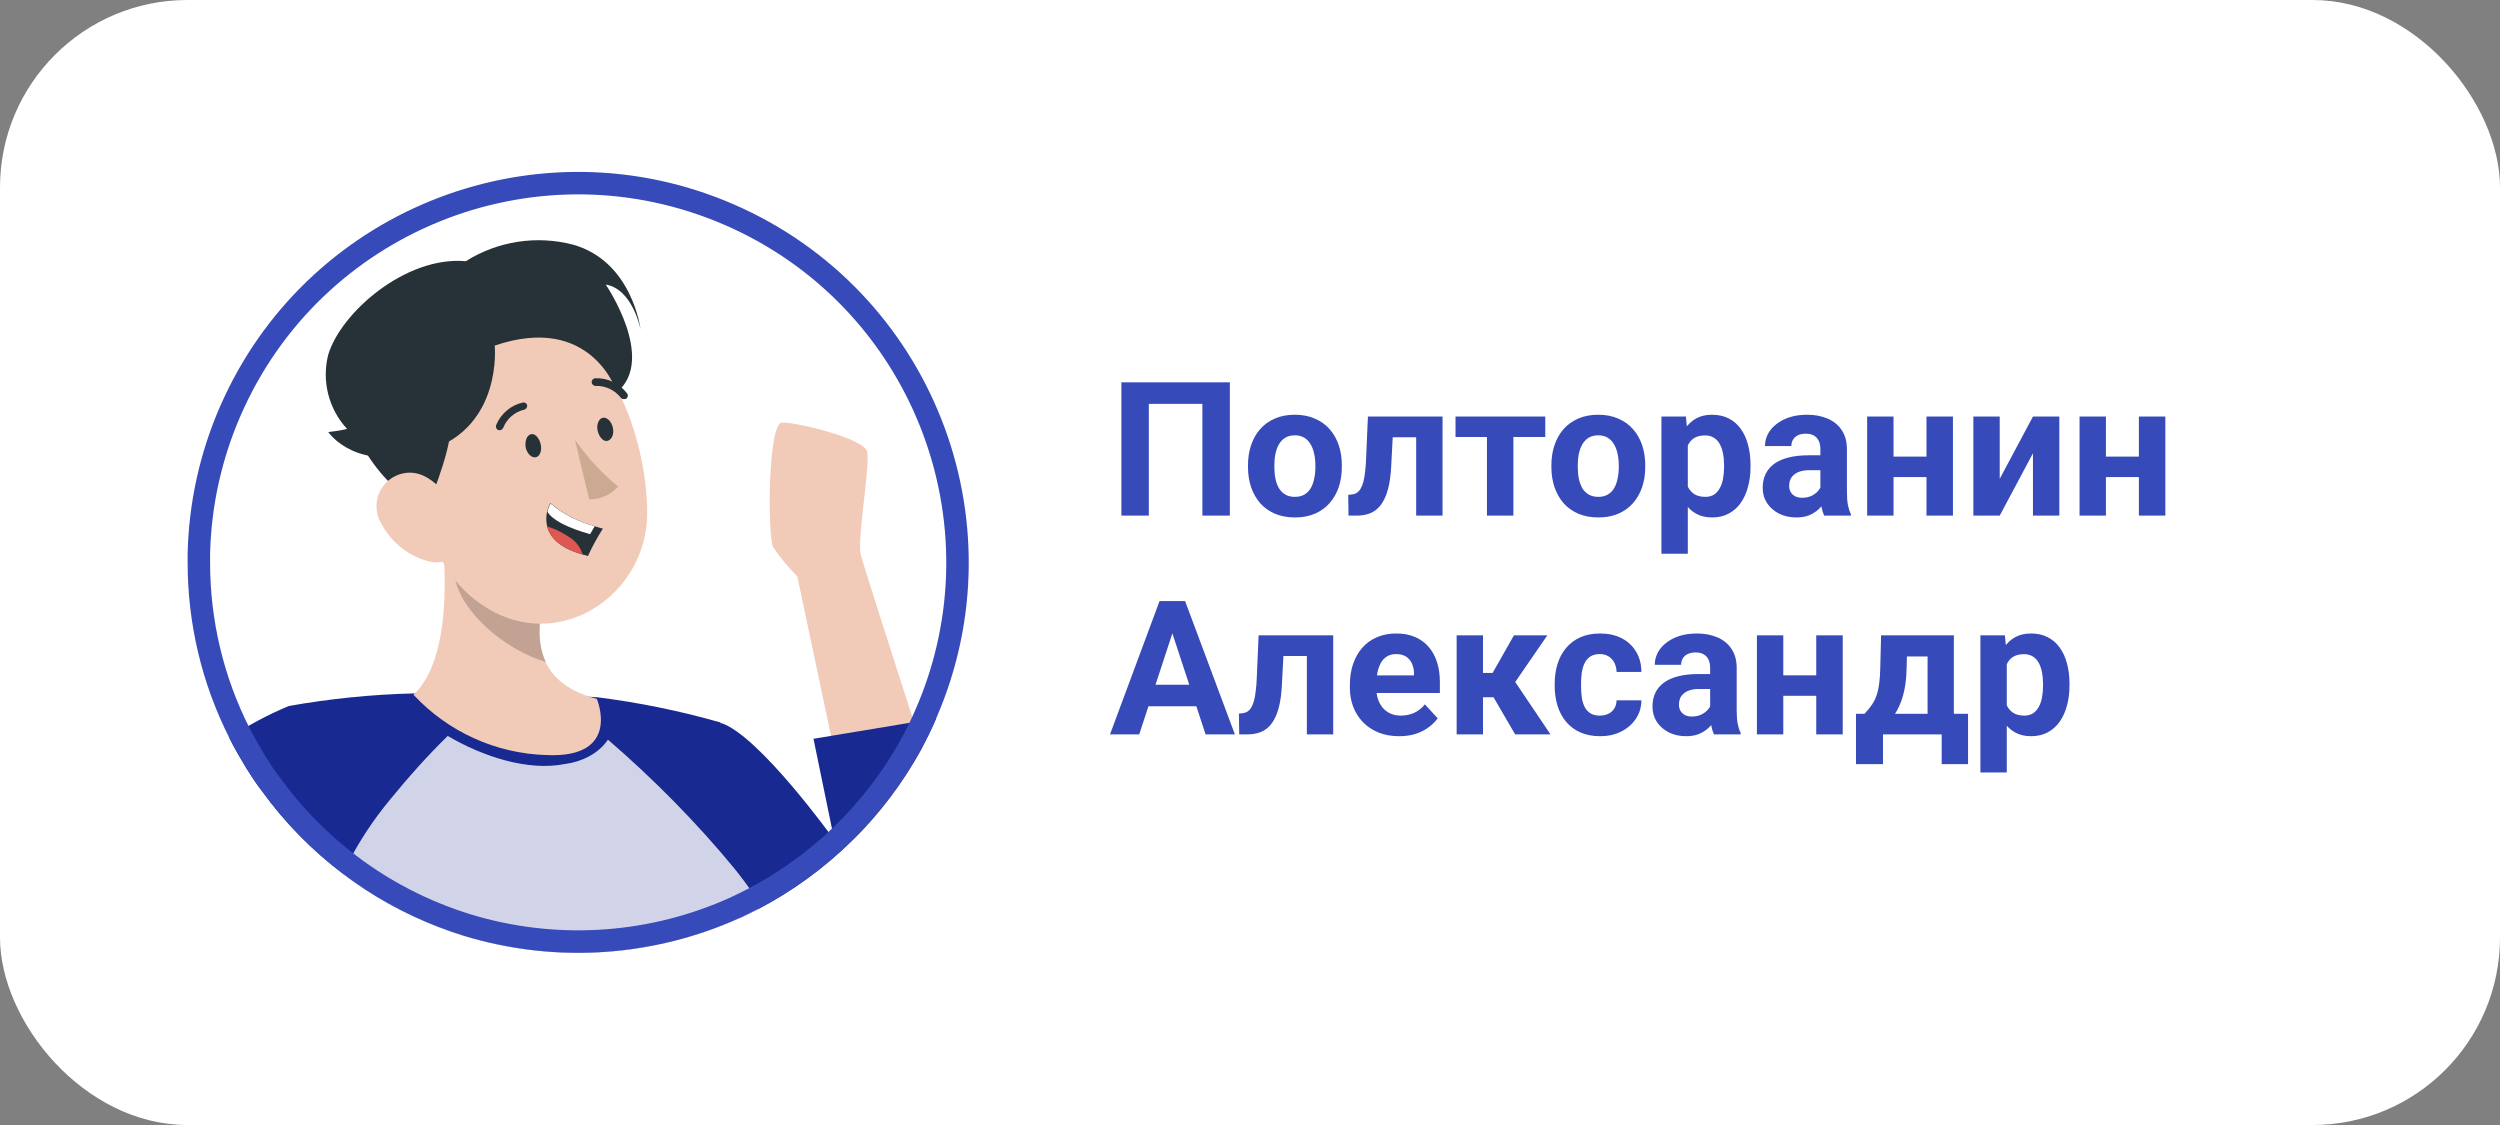 <?xml version="1.0" encoding="UTF-8"?> <svg xmlns="http://www.w3.org/2000/svg" width="160" height="72" viewBox="0 0 160 72" fill="none"><rect x="0" y="0" width="160" height="72" fill="#808080" stroke="none"/><rect width="160" height="72" rx="12" fill="white"></rect><g clip-path="url(#clip0_9_33059)"><path d="M49.481 35.015C49.934 35.691 50.452 36.316 51.028 36.892L53.185 47.094L54.623 53.752C56.37 52.02 57.852 50.042 59.031 47.885C58.859 47.346 58.672 46.792 58.492 46.217C56.967 41.486 55.213 36.014 55.083 35.475C54.853 34.512 55.695 29.781 55.5 28.918C55.306 28.055 50.992 27.027 50.057 27.041C49.122 27.055 49.129 34.397 49.481 35.015Z" fill="#F2CAB8"></path><path d="M46.109 46.26V46.296L47.015 55.593L47.331 58.771C47.734 58.584 48.137 58.383 48.532 58.182C52.962 55.859 56.601 52.279 58.995 47.885C59.326 47.274 59.635 46.627 59.916 45.98L58.477 46.217L53.199 47.094L52.063 47.281L53.393 53.752C53.393 53.752 48.539 46.987 46.109 46.26Z" fill="#182A92"></path><path d="M14.676 47.224C15.014 47.9 15.395 48.554 15.784 49.194C16.093 49.69 16.416 50.179 16.769 50.632C18.229 52.652 19.991 54.443 21.982 55.945C22.436 56.298 22.903 56.614 23.385 56.938C25.326 58.203 27.433 59.188 29.648 59.878C35.487 61.669 41.772 61.266 47.338 58.749C47.741 58.563 48.144 58.361 48.539 58.16C48.029 54.141 47.216 50.172 46.116 46.275V46.239C43.527 45.498 40.881 44.959 38.206 44.621H38.076C34.229 44.312 30.367 44.233 26.506 44.377C23.816 44.441 21.134 44.714 18.488 45.182C17.157 45.735 15.877 46.419 14.676 47.224Z" fill="#182A92"></path><path opacity="0.8" d="M21.982 55.967C22.436 56.319 22.903 56.636 23.385 56.959C25.326 58.225 27.433 59.21 29.648 59.9C35.487 61.69 41.772 61.288 47.338 58.771C47.741 58.584 48.144 58.383 48.539 58.182C48.503 57.966 48.475 57.764 48.446 57.563C48 56.88 47.518 56.226 47.008 55.593C44.57 52.631 41.814 49.841 38.908 47.339C38.309 48.238 37.221 48.761 36.149 48.898C33.791 49.365 30.91 48.429 28.652 47.099C27.271 48.465 26.196 49.669 24.967 51.171C23.946 52.401 23.054 53.738 22.313 55.162C22.198 55.442 22.083 55.715 21.982 55.967Z" fill="white"></path><path d="M26.462 44.463C28.67 46.836 31.734 48.23 34.977 48.324C39.816 48.54 38.198 44.729 38.198 44.729C36.422 44.261 35.437 43.435 34.941 42.421C34.315 41.112 34.495 39.502 34.898 37.92L34.984 37.589L27.908 31.291C28.562 35.029 29.152 41.961 26.462 44.463Z" fill="#F2CAB8"></path><path opacity="0.2" d="M29.073 36.798C29.447 39.228 32.402 41.615 34.941 42.37C34.315 41.062 34.495 39.451 34.898 37.869L29.037 33.383C28.836 34.512 28.843 35.669 29.073 36.798Z" fill="black"></path><path d="M33.654 23.065C31.978 24.956 33.495 27.056 39.026 29.536C40.27 26.66 39.378 21.864 37.587 21.066C35.797 20.268 35.121 21.454 33.654 23.065Z" fill="#263238"></path><path d="M25.887 29.069C27.376 33.98 28.002 36.92 31.115 38.883C35.804 41.824 41.413 38.092 41.42 32.836C41.42 28.12 38.997 20.886 33.654 20.067C29.842 19.463 26.261 22.058 25.65 25.869C25.485 26.941 25.564 28.033 25.887 29.069Z" fill="#F2CAB8"></path><path d="M33.646 28.645C33.74 29.048 34.035 29.328 34.301 29.263C34.567 29.199 34.696 28.825 34.603 28.422C34.509 28.019 34.222 27.703 33.956 27.796C33.69 27.89 33.582 28.271 33.646 28.645Z" fill="#263238"></path><path d="M38.256 27.588C38.349 27.991 38.644 28.307 38.91 28.206C39.176 28.106 39.313 27.768 39.22 27.358C39.126 26.948 38.824 26.675 38.565 26.739C38.306 26.804 38.155 27.207 38.256 27.588Z" fill="#263238"></path><path d="M36.796 28.134C37.573 29.263 38.501 30.27 39.558 31.14C39.09 31.672 38.414 31.974 37.702 31.96L36.796 28.134Z" fill="#CCAA92"></path><path d="M32.043 27.524C31.992 27.538 31.935 27.538 31.885 27.524C31.762 27.466 31.705 27.322 31.755 27.2C32.057 26.474 32.69 25.934 33.459 25.762C33.589 25.733 33.711 25.812 33.74 25.942C33.754 26.071 33.668 26.193 33.538 26.222C32.934 26.366 32.438 26.797 32.208 27.373C32.179 27.445 32.115 27.502 32.043 27.524Z" fill="#263238"></path><path d="M39.982 25.539C39.888 25.561 39.795 25.524 39.73 25.453C39.349 24.964 38.759 24.683 38.141 24.698C38.004 24.712 37.882 24.611 37.868 24.475C37.853 24.345 37.954 24.223 38.083 24.209C38.874 24.173 39.63 24.525 40.111 25.151C40.205 25.244 40.205 25.395 40.111 25.489C40.075 25.517 40.032 25.539 39.982 25.539Z" fill="#263238"></path><path d="M26.837 24.194C29.354 24.439 29.663 27.013 27.29 32.585C24.413 31.305 21.81 27.193 22.579 25.395C23.349 23.598 24.629 23.979 26.837 24.194Z" fill="#263238"></path><path d="M24.463 33.614C25.089 34.742 26.146 35.569 27.39 35.915C29.037 36.361 29.849 34.886 29.382 33.34C28.958 31.945 27.591 30.032 25.945 30.27C24.765 30.435 23.946 31.528 24.118 32.707C24.161 33.031 24.284 33.34 24.463 33.606V33.614Z" fill="#F2CAB8"></path><path d="M31.662 22.116C31.662 22.116 32.187 27.279 27.484 28.81C22.781 30.342 21.012 27.652 21.012 27.652C21.414 27.609 21.817 27.545 22.213 27.451C21.033 26.178 20.58 24.388 21.005 22.706C21.803 20.017 25.959 16.371 29.814 16.716C31.856 15.429 34.344 15.048 36.681 15.659C40.485 16.738 40.996 21.088 40.996 21.088C40.996 21.088 40.5 18.5 38.767 18.212C38.767 18.212 42.024 22.972 39.486 25.1C39.464 25.05 37.861 20.017 31.662 22.116Z" fill="#263238"></path><path d="M38.587 33.829C38.227 34.39 37.904 34.98 37.63 35.584L37.292 35.49C35.754 35.059 35.185 34.347 35.02 33.693C34.941 33.376 34.941 33.038 35.02 32.722C35.063 32.542 35.128 32.362 35.214 32.197C36.041 32.887 37.005 33.391 38.048 33.671C38.342 33.779 38.587 33.829 38.587 33.829Z" fill="#263238"></path><path d="M38.062 33.678L37.767 34.189C36.329 33.779 35.365 33.297 35.034 32.751C35.077 32.571 35.142 32.391 35.228 32.226C36.055 32.909 37.026 33.405 38.062 33.678Z" fill="white"></path><path d="M37.292 35.49C35.754 35.059 35.185 34.347 35.02 33.692C35.603 33.872 36.142 34.153 36.631 34.512C36.947 34.764 37.177 35.102 37.292 35.49Z" fill="#DE5753"></path><path d="M46.671 13.738C34.564 8.479 20.521 13.858 14.989 25.757L14.731 26.329C13.477 29.213 12.798 32.31 12.727 35.448V36.007C12.727 39.793 13.608 43.521 15.318 46.899L15.319 46.902C15.643 47.549 16.011 48.182 16.395 48.814C16.698 49.3 17.006 49.766 17.337 50.191L17.345 50.201L17.352 50.21C18.769 52.172 20.48 53.911 22.416 55.372L22.424 55.377C22.855 55.712 23.303 56.016 23.786 56.34C25.668 57.566 27.711 58.521 29.859 59.191C35.354 60.875 41.254 60.562 46.533 58.318L47.042 58.094C47.235 58.004 47.43 57.911 47.624 57.815L48.213 57.519C52.379 55.333 55.824 52.002 58.149 47.917L58.371 47.52C58.69 46.931 58.99 46.303 59.264 45.672V45.671C64.606 33.381 58.97 19.08 46.671 13.738Z" stroke="#364ABA" stroke-width="1.438"></path></g><path d="M78.711 24.469V33H76.953V25.846H73.525V33H71.768V24.469H78.711ZM79.871 29.895V29.771C79.871 29.307 79.938 28.879 80.07 28.488C80.203 28.094 80.397 27.752 80.65 27.463C80.904 27.174 81.217 26.949 81.588 26.789C81.959 26.625 82.385 26.543 82.865 26.543C83.346 26.543 83.773 26.625 84.148 26.789C84.523 26.949 84.838 27.174 85.092 27.463C85.35 27.752 85.545 28.094 85.678 28.488C85.811 28.879 85.877 29.307 85.877 29.771V29.895C85.877 30.355 85.811 30.783 85.678 31.178C85.545 31.568 85.35 31.91 85.092 32.203C84.838 32.492 84.525 32.717 84.154 32.877C83.783 33.037 83.357 33.117 82.877 33.117C82.397 33.117 81.969 33.037 81.594 32.877C81.223 32.717 80.908 32.492 80.65 32.203C80.397 31.91 80.203 31.568 80.07 31.178C79.938 30.783 79.871 30.355 79.871 29.895ZM81.559 29.771V29.895C81.559 30.16 81.582 30.408 81.629 30.639C81.676 30.869 81.75 31.072 81.852 31.248C81.957 31.42 82.094 31.555 82.262 31.652C82.43 31.75 82.635 31.799 82.877 31.799C83.111 31.799 83.312 31.75 83.481 31.652C83.648 31.555 83.783 31.42 83.885 31.248C83.986 31.072 84.061 30.869 84.107 30.639C84.158 30.408 84.184 30.16 84.184 29.895V29.771C84.184 29.514 84.158 29.271 84.107 29.045C84.061 28.814 83.984 28.611 83.879 28.436C83.777 28.256 83.643 28.115 83.475 28.014C83.307 27.912 83.103 27.861 82.865 27.861C82.627 27.861 82.424 27.912 82.256 28.014C82.092 28.115 81.957 28.256 81.852 28.436C81.75 28.611 81.676 28.814 81.629 29.045C81.582 29.271 81.559 29.514 81.559 29.771ZM91.086 26.66V27.984H87.969V26.66H91.086ZM92.322 26.66V33H90.635V26.66H92.322ZM87.547 26.66H89.205L89.035 29.859C89.012 30.316 88.963 30.719 88.889 31.066C88.814 31.414 88.715 31.711 88.59 31.957C88.469 32.203 88.322 32.404 88.15 32.56C87.982 32.713 87.785 32.824 87.559 32.895C87.336 32.965 87.09 33 86.82 33H86.305L86.287 31.67L86.504 31.646C86.629 31.635 86.738 31.6 86.832 31.541C86.93 31.479 87.012 31.391 87.078 31.277C87.148 31.16 87.207 31.014 87.254 30.838C87.301 30.658 87.338 30.447 87.365 30.205C87.397 29.963 87.418 29.684 87.43 29.367L87.547 26.66ZM96.857 26.66V33H95.164V26.66H96.857ZM98.897 26.66V27.967H93.154V26.66H98.897ZM99.289 29.895V29.771C99.289 29.307 99.356 28.879 99.488 28.488C99.621 28.094 99.814 27.752 100.068 27.463C100.322 27.174 100.635 26.949 101.006 26.789C101.377 26.625 101.803 26.543 102.283 26.543C102.764 26.543 103.191 26.625 103.566 26.789C103.941 26.949 104.256 27.174 104.51 27.463C104.768 27.752 104.963 28.094 105.096 28.488C105.229 28.879 105.295 29.307 105.295 29.771V29.895C105.295 30.355 105.229 30.783 105.096 31.178C104.963 31.568 104.768 31.91 104.51 32.203C104.256 32.492 103.943 32.717 103.572 32.877C103.201 33.037 102.775 33.117 102.295 33.117C101.814 33.117 101.387 33.037 101.012 32.877C100.641 32.717 100.326 32.492 100.068 32.203C99.814 31.91 99.621 31.568 99.488 31.178C99.356 30.783 99.289 30.355 99.289 29.895ZM100.977 29.771V29.895C100.977 30.16 101 30.408 101.047 30.639C101.094 30.869 101.168 31.072 101.27 31.248C101.375 31.42 101.512 31.555 101.68 31.652C101.848 31.75 102.053 31.799 102.295 31.799C102.529 31.799 102.73 31.75 102.898 31.652C103.066 31.555 103.201 31.42 103.303 31.248C103.404 31.072 103.479 30.869 103.525 30.639C103.576 30.408 103.602 30.16 103.602 29.895V29.771C103.602 29.514 103.576 29.271 103.525 29.045C103.479 28.814 103.402 28.611 103.297 28.436C103.195 28.256 103.061 28.115 102.893 28.014C102.725 27.912 102.521 27.861 102.283 27.861C102.045 27.861 101.842 27.912 101.674 28.014C101.51 28.115 101.375 28.256 101.27 28.436C101.168 28.611 101.094 28.814 101.047 29.045C101 29.271 100.977 29.514 100.977 29.771ZM108.02 27.879V35.438H106.332V26.66H107.896L108.02 27.879ZM112.033 29.76V29.883C112.033 30.344 111.979 30.771 111.869 31.166C111.764 31.561 111.607 31.904 111.4 32.197C111.193 32.486 110.936 32.713 110.627 32.877C110.322 33.037 109.971 33.117 109.572 33.117C109.186 33.117 108.85 33.039 108.564 32.883C108.279 32.727 108.039 32.508 107.844 32.227C107.652 31.941 107.498 31.611 107.381 31.236C107.264 30.861 107.174 30.459 107.111 30.029V29.707C107.174 29.246 107.264 28.824 107.381 28.441C107.498 28.055 107.652 27.721 107.844 27.439C108.039 27.154 108.277 26.934 108.559 26.777C108.844 26.621 109.178 26.543 109.561 26.543C109.963 26.543 110.316 26.619 110.621 26.771C110.93 26.924 111.188 27.143 111.395 27.428C111.605 27.713 111.764 28.053 111.869 28.447C111.979 28.842 112.033 29.279 112.033 29.76ZM110.34 29.883V29.76C110.34 29.49 110.316 29.242 110.27 29.016C110.227 28.785 110.156 28.584 110.059 28.412C109.965 28.24 109.84 28.107 109.684 28.014C109.531 27.916 109.346 27.867 109.127 27.867C108.896 27.867 108.699 27.904 108.535 27.979C108.375 28.053 108.244 28.16 108.143 28.301C108.041 28.441 107.965 28.609 107.914 28.805C107.863 29 107.832 29.221 107.82 29.467V30.281C107.84 30.57 107.895 30.83 107.984 31.061C108.074 31.287 108.213 31.467 108.4 31.6C108.588 31.732 108.834 31.799 109.139 31.799C109.361 31.799 109.549 31.75 109.701 31.652C109.854 31.551 109.977 31.412 110.07 31.236C110.168 31.061 110.236 30.857 110.275 30.627C110.318 30.396 110.34 30.148 110.34 29.883ZM116.504 31.57V28.746C116.504 28.543 116.471 28.369 116.404 28.225C116.338 28.076 116.234 27.961 116.094 27.879C115.957 27.797 115.779 27.756 115.561 27.756C115.373 27.756 115.211 27.789 115.074 27.855C114.938 27.918 114.832 28.01 114.758 28.131C114.684 28.248 114.646 28.387 114.646 28.547H112.959C112.959 28.277 113.021 28.021 113.146 27.779C113.271 27.537 113.453 27.324 113.691 27.141C113.93 26.953 114.213 26.807 114.541 26.701C114.873 26.596 115.244 26.543 115.654 26.543C116.146 26.543 116.584 26.625 116.967 26.789C117.35 26.953 117.65 27.199 117.869 27.527C118.092 27.855 118.203 28.266 118.203 28.758V31.471C118.203 31.818 118.225 32.103 118.268 32.326C118.311 32.545 118.373 32.736 118.455 32.9V33H116.75C116.668 32.828 116.605 32.613 116.562 32.355C116.523 32.094 116.504 31.832 116.504 31.57ZM116.727 29.139L116.738 30.094H115.795C115.572 30.094 115.379 30.119 115.215 30.17C115.051 30.221 114.916 30.293 114.811 30.387C114.705 30.477 114.627 30.582 114.576 30.703C114.529 30.824 114.506 30.957 114.506 31.102C114.506 31.246 114.539 31.377 114.605 31.494C114.672 31.607 114.768 31.697 114.893 31.764C115.018 31.826 115.164 31.857 115.332 31.857C115.586 31.857 115.807 31.807 115.994 31.705C116.182 31.604 116.326 31.479 116.428 31.33C116.533 31.182 116.588 31.041 116.592 30.908L117.037 31.623C116.975 31.783 116.889 31.949 116.779 32.121C116.674 32.293 116.539 32.455 116.375 32.607C116.211 32.756 116.014 32.879 115.783 32.977C115.553 33.07 115.279 33.117 114.963 33.117C114.561 33.117 114.195 33.037 113.867 32.877C113.543 32.713 113.285 32.488 113.094 32.203C112.906 31.914 112.812 31.586 112.812 31.219C112.812 30.887 112.875 30.592 113 30.334C113.125 30.076 113.309 29.859 113.551 29.684C113.797 29.504 114.104 29.369 114.471 29.279C114.838 29.186 115.264 29.139 115.748 29.139H116.727ZM123.846 29.221V30.533H120.623V29.221H123.846ZM121.186 26.66V33H119.498V26.66H121.186ZM124.988 26.66V33H123.295V26.66H124.988ZM127.982 30.645L130.109 26.66H131.797V33H130.109V29.01L127.982 33H126.295V26.66H127.982V30.645ZM137.439 29.221V30.533H134.217V29.221H137.439ZM134.779 26.66V33H133.092V26.66H134.779ZM138.582 26.66V33H136.889V26.66H138.582ZM75.231 39.928L72.91 47H71.041L74.211 38.469H75.4L75.231 39.928ZM77.158 47L74.832 39.928L74.644 38.469H75.846L79.033 47H77.158ZM77.053 43.824V45.201H72.547V43.824H77.053ZM84.09 40.66V41.984H80.973V40.66H84.09ZM85.326 40.66V47H83.639V40.66H85.326ZM80.551 40.66H82.209L82.039 43.859C82.016 44.316 81.967 44.719 81.893 45.066C81.818 45.414 81.719 45.711 81.594 45.957C81.473 46.203 81.326 46.404 81.154 46.56C80.986 46.713 80.789 46.824 80.562 46.895C80.34 46.965 80.094 47 79.824 47H79.309L79.291 45.67L79.508 45.647C79.633 45.635 79.742 45.6 79.836 45.541C79.934 45.478 80.016 45.391 80.082 45.277C80.152 45.16 80.211 45.014 80.258 44.838C80.305 44.658 80.342 44.447 80.369 44.205C80.4 43.963 80.422 43.684 80.434 43.367L80.551 40.66ZM89.551 47.117C89.059 47.117 88.617 47.039 88.227 46.883C87.836 46.723 87.504 46.502 87.231 46.221C86.961 45.94 86.754 45.613 86.609 45.242C86.465 44.867 86.393 44.469 86.393 44.047V43.812C86.393 43.332 86.461 42.893 86.598 42.494C86.734 42.096 86.93 41.75 87.184 41.457C87.441 41.164 87.754 40.94 88.121 40.783C88.488 40.623 88.902 40.543 89.363 40.543C89.812 40.543 90.211 40.617 90.559 40.766C90.906 40.914 91.197 41.125 91.432 41.398C91.67 41.672 91.85 42 91.971 42.383C92.092 42.762 92.152 43.184 92.152 43.648V44.352H87.113V43.227H90.494V43.098C90.494 42.863 90.451 42.654 90.365 42.471C90.283 42.283 90.158 42.135 89.99 42.025C89.822 41.916 89.607 41.861 89.346 41.861C89.123 41.861 88.932 41.91 88.772 42.008C88.611 42.105 88.481 42.242 88.379 42.418C88.281 42.594 88.207 42.801 88.156 43.039C88.109 43.273 88.086 43.531 88.086 43.812V44.047C88.086 44.301 88.121 44.535 88.191 44.75C88.266 44.965 88.369 45.15 88.502 45.307C88.639 45.463 88.803 45.584 88.994 45.67C89.189 45.756 89.41 45.799 89.656 45.799C89.961 45.799 90.244 45.74 90.506 45.623C90.772 45.502 91 45.32 91.191 45.078L92.012 45.969C91.879 46.16 91.697 46.344 91.467 46.52C91.24 46.695 90.967 46.84 90.647 46.953C90.326 47.062 89.961 47.117 89.551 47.117ZM94.912 40.66V47H93.225V40.66H94.912ZM99.031 40.66L96.301 44.627H94.613L94.408 43.068H95.527L96.893 40.66H99.031ZM96.969 47L95.41 44.322L96.881 43.508L99.231 47H96.969ZM102.389 45.799C102.596 45.799 102.779 45.76 102.939 45.682C103.1 45.6 103.225 45.486 103.314 45.342C103.408 45.193 103.457 45.02 103.461 44.82H105.049C105.045 45.266 104.926 45.662 104.691 46.01C104.457 46.353 104.143 46.625 103.748 46.824C103.354 47.02 102.912 47.117 102.424 47.117C101.932 47.117 101.502 47.035 101.135 46.871C100.771 46.707 100.469 46.48 100.227 46.191C99.984 45.898 99.803 45.559 99.682 45.172C99.561 44.781 99.5 44.363 99.5 43.918V43.748C99.5 43.299 99.561 42.881 99.682 42.494C99.803 42.103 99.984 41.764 100.227 41.475C100.469 41.182 100.771 40.953 101.135 40.789C101.498 40.625 101.924 40.543 102.412 40.543C102.932 40.543 103.387 40.643 103.777 40.842C104.172 41.041 104.48 41.326 104.703 41.697C104.93 42.065 105.045 42.5 105.049 43.004H103.461C103.457 42.793 103.412 42.602 103.326 42.43C103.244 42.258 103.123 42.121 102.963 42.02C102.807 41.914 102.613 41.861 102.383 41.861C102.137 41.861 101.936 41.914 101.779 42.02C101.623 42.121 101.502 42.262 101.416 42.441C101.33 42.617 101.27 42.818 101.234 43.045C101.203 43.268 101.188 43.502 101.188 43.748V43.918C101.188 44.164 101.203 44.4 101.234 44.627C101.266 44.853 101.324 45.055 101.41 45.23C101.5 45.406 101.623 45.545 101.779 45.647C101.936 45.748 102.139 45.799 102.389 45.799ZM109.449 45.57V42.746C109.449 42.543 109.416 42.369 109.35 42.225C109.283 42.076 109.18 41.961 109.039 41.879C108.902 41.797 108.725 41.756 108.506 41.756C108.318 41.756 108.156 41.789 108.02 41.855C107.883 41.918 107.777 42.01 107.703 42.131C107.629 42.248 107.592 42.387 107.592 42.547H105.904C105.904 42.277 105.967 42.022 106.092 41.779C106.217 41.537 106.398 41.324 106.637 41.141C106.875 40.953 107.158 40.807 107.486 40.701C107.818 40.596 108.189 40.543 108.6 40.543C109.092 40.543 109.529 40.625 109.912 40.789C110.295 40.953 110.596 41.199 110.814 41.527C111.037 41.855 111.148 42.266 111.148 42.758V45.471C111.148 45.818 111.17 46.103 111.213 46.326C111.256 46.545 111.318 46.736 111.4 46.9V47H109.695C109.613 46.828 109.551 46.613 109.508 46.355C109.469 46.094 109.449 45.832 109.449 45.57ZM109.672 43.139L109.684 44.094H108.74C108.518 44.094 108.324 44.119 108.16 44.17C107.996 44.221 107.861 44.293 107.756 44.387C107.65 44.477 107.572 44.582 107.521 44.703C107.475 44.824 107.451 44.957 107.451 45.102C107.451 45.246 107.484 45.377 107.551 45.494C107.617 45.607 107.713 45.697 107.838 45.764C107.963 45.826 108.109 45.857 108.277 45.857C108.531 45.857 108.752 45.807 108.939 45.705C109.127 45.603 109.271 45.478 109.373 45.33C109.479 45.182 109.533 45.041 109.537 44.908L109.982 45.623C109.92 45.783 109.834 45.949 109.725 46.121C109.619 46.293 109.484 46.455 109.32 46.607C109.156 46.756 108.959 46.879 108.729 46.977C108.498 47.07 108.225 47.117 107.908 47.117C107.506 47.117 107.141 47.037 106.812 46.877C106.488 46.713 106.23 46.488 106.039 46.203C105.852 45.914 105.758 45.586 105.758 45.219C105.758 44.887 105.82 44.592 105.945 44.334C106.07 44.076 106.254 43.859 106.496 43.684C106.742 43.504 107.049 43.369 107.416 43.279C107.783 43.185 108.209 43.139 108.693 43.139H109.672ZM116.791 43.221V44.533H113.568V43.221H116.791ZM114.131 40.66V47H112.443V40.66H114.131ZM117.934 40.66V47H116.24V40.66H117.934ZM120.389 40.66H122.076L122.023 42.781C122.008 43.461 121.93 44.045 121.789 44.533C121.648 45.022 121.461 45.432 121.227 45.764C120.992 46.096 120.725 46.361 120.424 46.56C120.127 46.756 119.814 46.902 119.486 47H119.17L119.152 45.699L119.328 45.682C119.527 45.475 119.691 45.273 119.82 45.078C119.949 44.879 120.049 44.67 120.119 44.451C120.189 44.232 120.24 43.988 120.271 43.719C120.307 43.449 120.328 43.137 120.336 42.781L120.389 40.66ZM120.846 40.66H125.047V47H123.365V42.014H120.846V40.66ZM118.783 45.682H125.955V48.904H124.268V47H120.512V48.904H118.783V45.682ZM128.434 41.879V49.438H126.746V40.66H128.311L128.434 41.879ZM132.447 43.76V43.883C132.447 44.344 132.393 44.772 132.283 45.166C132.178 45.56 132.021 45.904 131.814 46.197C131.607 46.486 131.35 46.713 131.041 46.877C130.736 47.037 130.385 47.117 129.986 47.117C129.6 47.117 129.264 47.039 128.979 46.883C128.693 46.727 128.453 46.508 128.258 46.227C128.066 45.941 127.912 45.611 127.795 45.236C127.678 44.861 127.588 44.459 127.525 44.029V43.707C127.588 43.246 127.678 42.824 127.795 42.441C127.912 42.055 128.066 41.721 128.258 41.44C128.453 41.154 128.691 40.934 128.973 40.777C129.258 40.621 129.592 40.543 129.975 40.543C130.377 40.543 130.73 40.619 131.035 40.772C131.344 40.924 131.602 41.143 131.809 41.428C132.02 41.713 132.178 42.053 132.283 42.447C132.393 42.842 132.447 43.279 132.447 43.76ZM130.754 43.883V43.76C130.754 43.49 130.73 43.242 130.684 43.016C130.641 42.785 130.57 42.584 130.473 42.412C130.379 42.24 130.254 42.107 130.098 42.014C129.945 41.916 129.76 41.867 129.541 41.867C129.311 41.867 129.113 41.904 128.949 41.978C128.789 42.053 128.658 42.16 128.557 42.301C128.455 42.441 128.379 42.609 128.328 42.805C128.277 43 128.246 43.221 128.234 43.467V44.281C128.254 44.57 128.309 44.83 128.398 45.06C128.488 45.287 128.627 45.467 128.814 45.6C129.002 45.732 129.248 45.799 129.553 45.799C129.775 45.799 129.963 45.75 130.115 45.652C130.268 45.551 130.391 45.412 130.484 45.236C130.582 45.06 130.65 44.857 130.689 44.627C130.732 44.397 130.754 44.148 130.754 43.883Z" fill="#364ABA"></path><defs><clipPath id="clip0_9_33059"><rect width="50" height="50" fill="white" transform="translate(12 11)"></rect></clipPath></defs></svg> 
